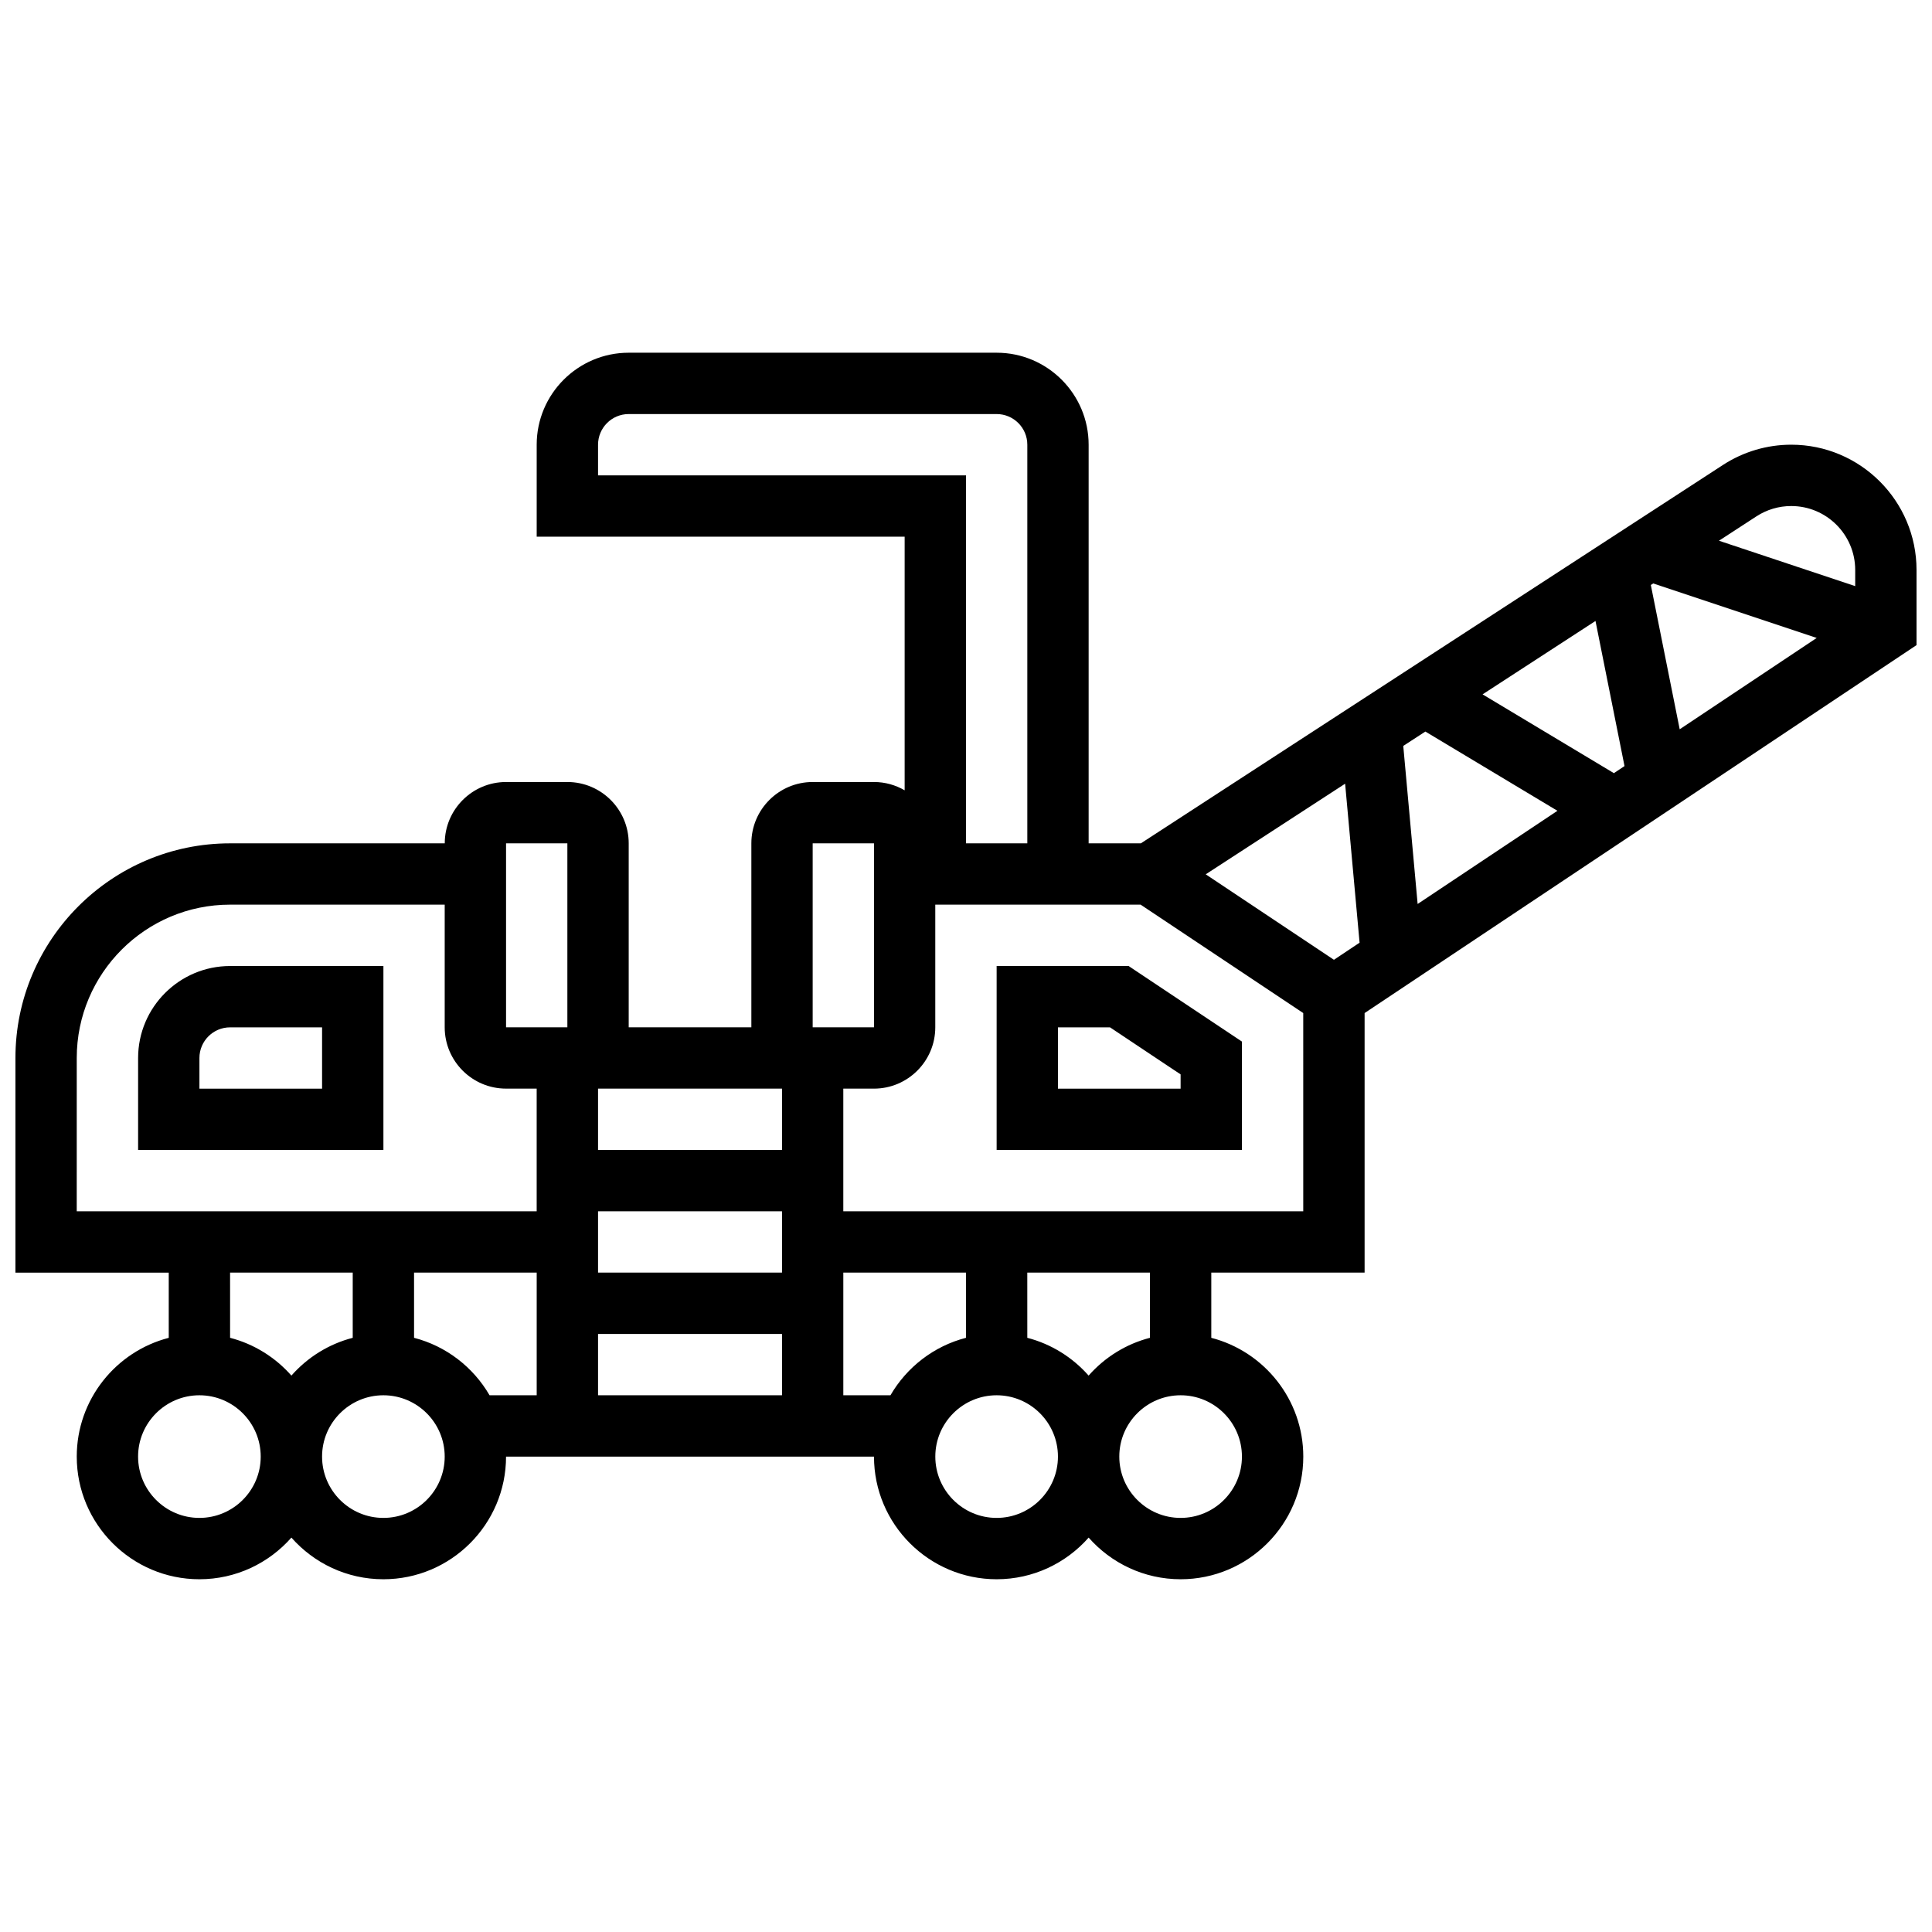 <?xml version="1.0" encoding="UTF-8"?>
<!-- Uploaded to: SVG Repo, www.svgrepo.com, Generator: SVG Repo Mixer Tools -->
<svg width="800px" height="800px" version="1.1" viewBox="144 144 512 512" xmlns="http://www.w3.org/2000/svg">
 <defs>
  <clipPath id="a">
   <path d="m148.09 237h503.81v326h-503.81z"/>
  </clipPath>
 </defs>
 <path d="m180.6 424.38v24.379h65.008v-48.754h-40.629c-13.445 0-24.379 10.934-24.379 24.375zm48.754 8.129h-32.504v-8.125c0-4.481 3.644-8.125 8.125-8.125h24.379z"/>
 <path d="m408.12 400v48.754h65.008v-28.727l-30.043-20.027zm48.754 32.504h-32.504v-16.25h13.793l18.711 12.473z"/>
 <g clip-path="url(#a)">
  <path d="m651.9 295.05c0-18.305-14.891-33.199-33.195-33.199-6.438 0-12.695 1.855-18.094 5.363l-154.27 100.28h-13.84v-105.64c0-13.441-10.934-24.379-24.379-24.379h-97.512c-13.441 0-24.379 10.938-24.379 24.379v24.379h97.512v67.207c-2.394-1.391-5.164-2.199-8.125-2.199h-16.25c-8.961 0-16.25 7.293-16.25 16.25v48.754h-32.504v-48.754c0-8.961-7.293-16.25-16.25-16.25h-16.25c-8.961 0-16.25 7.293-16.25 16.25l-56.891 0.004c-31.363 0-56.883 25.516-56.883 56.883v56.883h40.629v17.281c-14.004 3.613-24.379 16.355-24.379 31.473 0 17.922 14.582 32.504 32.504 32.504 9.703 0 18.418-4.277 24.379-11.039 5.961 6.762 14.676 11.039 24.379 11.039 17.922 0 32.504-14.582 32.504-32.504h97.512c0 17.922 14.582 32.504 32.504 32.504 9.703 0 18.418-4.277 24.379-11.039 5.961 6.762 14.676 11.039 24.379 11.039 17.922 0 32.504-14.582 32.504-32.504 0-15.117-10.375-27.859-24.379-31.477v-17.281h40.629v-68.785l146.27-97.512zm-42.434-14.207c2.754-1.793 5.949-2.738 9.234-2.738 9.348 0 16.949 7.602 16.949 16.945v4.285l-36.109-12.035zm-37.77 68.051-34.801-20.879 29.926-19.453 7.691 38.457zm-74.188 49.461-33.977-22.652 36.941-24.012 3.832 42.133zm18.371-56.68 5.856-3.805 35 21-37.047 24.695zm65.609-42.645 0.629-0.41 43.328 14.441-36.309 24.203zm-279-29.051v-8.125c0-4.481 3.644-8.125 8.125-8.125h97.512c4.481 0 8.125 3.644 8.125 8.125v105.64h-16.25v-97.512zm56.879 97.512h16.25v48.754h-16.25zm-56.879 97.512h48.754v16.25h-48.754zm0 32.504h48.754v16.25h-48.754zm48.754-65.008v16.25h-48.754v-16.25zm-73.133-65.008h16.25v48.754h-16.25zm-113.77 56.879c0-22.402 18.227-40.629 40.629-40.629h56.883v32.504c0 8.961 7.293 16.25 16.25 16.25h8.125v32.504l-121.89 0.004zm73.137 56.883v17.281c-6.387 1.652-12.016 5.203-16.25 10.012-4.238-4.805-9.863-8.359-16.25-10.012l-0.004-17.281zm-40.633 65.008c-8.961 0-16.25-7.293-16.25-16.25 0-8.961 7.293-16.25 16.25-16.25 8.961 0 16.25 7.293 16.25 16.25 0.004 8.961-7.289 16.25-16.25 16.25zm48.758 0c-8.961 0-16.25-7.293-16.25-16.25 0-8.961 7.293-16.25 16.25-16.25 8.961 0 16.25 7.293 16.25 16.25 0 8.961-7.289 16.25-16.25 16.25zm28.133-32.504c-4.312-7.438-11.484-13.023-20.004-15.223l-0.004-17.281h32.504v32.504zm106.25 0h-12.496v-32.504h32.504v17.281c-8.523 2.199-15.691 7.785-20.008 15.223zm28.133 32.504c-8.961 0-16.25-7.293-16.25-16.25 0-8.961 7.293-16.25 16.25-16.25 8.961 0 16.25 7.293 16.25 16.25 0 8.961-7.289 16.25-16.25 16.25zm65.008-16.25c0 8.961-7.293 16.25-16.25 16.25-8.961 0-16.25-7.293-16.25-16.25 0-8.961 7.293-16.25 16.25-16.25 8.957-0.004 16.25 7.289 16.25 16.25zm-24.379-31.477c-6.387 1.652-12.016 5.203-16.25 10.012-4.238-4.805-9.863-8.359-16.25-10.012l-0.004-17.281h32.504zm40.629-33.531h-121.89v-32.504h8.125c8.961 0 16.25-7.293 16.25-16.25v-32.504h54.422l43.09 28.723z"/>
 </g>
</svg>